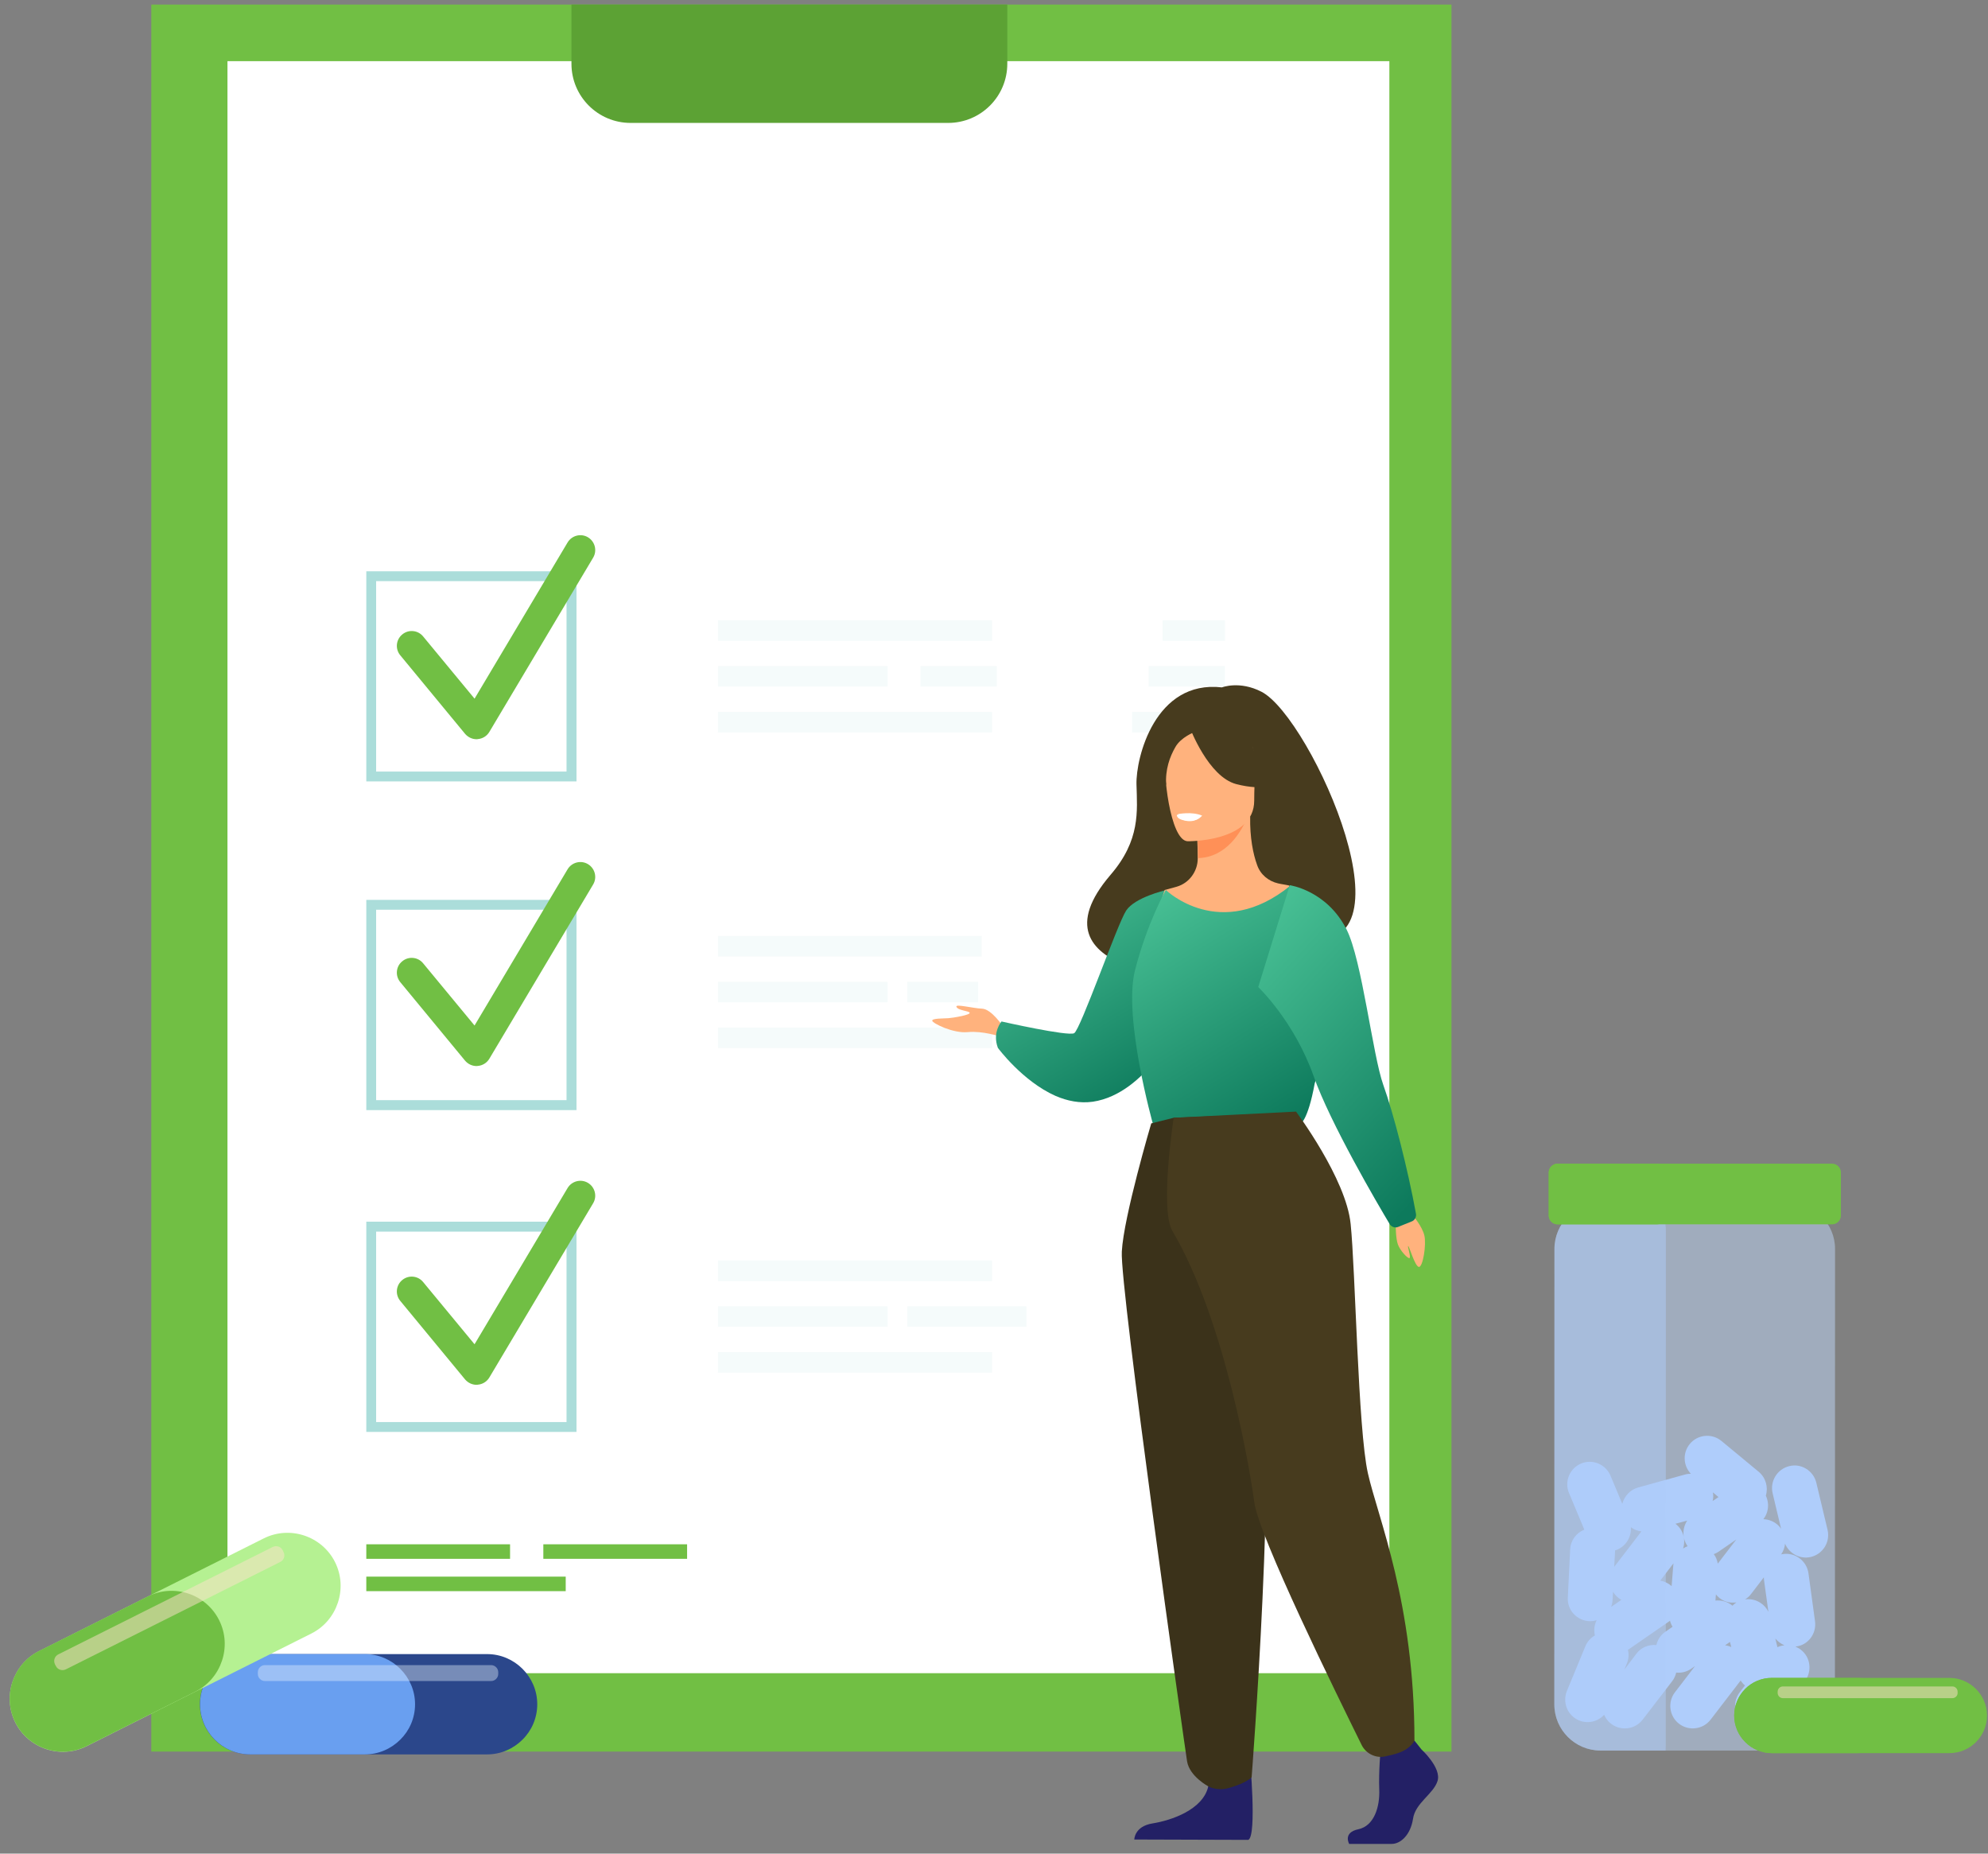 <?xml version="1.0" encoding="UTF-8"?> <svg xmlns="http://www.w3.org/2000/svg" width="177" height="165" viewBox="0 0 177 165" fill="none"><rect x="0" y="0" width="177" height="165" fill="#808080" stroke="none"/> <path opacity="0.5" d="M159.273 155.825H148.299H142.488C140.235 155.825 138.389 153.979 138.389 151.725L138.399 111.168C138.399 108.914 140.245 107.068 142.499 107.068H147.652H159.283C161.536 107.068 163.383 108.914 163.383 111.168L163.372 151.725C163.372 153.989 161.526 155.825 159.273 155.825Z" fill="#C0D8FB"></path> <path d="M161.6 144.33L161.308 142.191L161.016 140.053C160.943 139.51 160.651 139.041 160.244 138.728C159.837 138.415 159.316 138.258 158.763 138.331C158.7 138.342 158.648 138.352 158.585 138.363C158.784 138.071 158.898 137.747 158.93 137.413C159.305 138.3 160.275 138.822 161.235 138.592C162.309 138.331 162.967 137.257 162.716 136.183L162.216 134.086L161.715 131.989C161.59 131.457 161.256 131.019 160.818 130.748C160.38 130.477 159.848 130.372 159.305 130.508C158.231 130.769 157.574 131.853 157.824 132.918L158.575 136.078C158.46 135.911 158.325 135.765 158.158 135.64C157.813 135.379 157.407 135.244 157 135.233C157.198 134.973 157.334 134.68 157.386 134.367C157.459 133.961 157.407 133.533 157.219 133.137C157.448 132.385 157.219 131.541 156.583 131.009L153.265 128.265C152.42 127.566 151.148 127.681 150.449 128.536C149.802 129.319 149.854 130.466 150.543 131.186C150.365 131.186 150.188 131.207 150.011 131.259L147.935 131.833L145.859 132.406C145.139 132.605 144.618 133.178 144.44 133.867L144.221 133.345L143.387 131.353C142.959 130.341 141.791 129.851 140.768 130.278C139.757 130.706 139.266 131.874 139.694 132.897L140.528 134.889L141.06 136.162C140.351 136.443 139.84 137.111 139.798 137.914L139.694 140.063L139.59 142.212C139.558 142.765 139.757 143.276 140.101 143.652C140.445 144.027 140.935 144.277 141.478 144.309C141.718 144.319 141.937 144.288 142.156 144.225C141.947 144.643 141.895 145.122 141.999 145.581C141.634 145.79 141.321 146.124 141.154 146.541L140.33 148.533L139.506 150.526C139.298 151.037 139.318 151.579 139.506 152.059C139.704 152.529 140.08 152.936 140.591 153.144C141.384 153.468 142.271 153.249 142.823 152.643C142.959 152.956 143.157 153.228 143.449 153.447C144.326 154.114 145.588 153.947 146.255 153.071L147.57 151.36L148.884 149.65C149.061 149.42 149.176 149.159 149.239 148.888C149.698 148.93 150.167 148.826 150.574 148.544L150.918 148.304L150.438 148.93L149.124 150.641C148.456 151.517 148.623 152.779 149.5 153.447C150.376 154.114 151.638 153.947 152.306 153.071L153.62 151.36L154.934 149.65C154.955 149.629 154.966 149.608 154.976 149.587C155.08 149.754 155.216 149.91 155.362 150.036L154.893 150.641C154.225 151.517 154.392 152.779 155.268 153.447C156.144 154.114 157.407 153.947 158.074 153.071L160.693 149.65C161.026 149.212 161.152 148.68 161.089 148.168C161.026 147.657 160.766 147.177 160.327 146.844C160.181 146.729 160.015 146.645 159.848 146.572C159.868 146.572 159.9 146.572 159.921 146.562C160.974 146.437 161.746 145.425 161.6 144.33ZM143.574 142.421L143.616 141.69C143.741 141.899 143.908 142.097 144.117 142.254C144.19 142.316 144.273 142.368 144.357 142.41L143.439 143.046C143.522 142.848 143.564 142.64 143.574 142.421ZM157.052 140.606L157.448 143.474C157.281 143.13 157.021 142.848 156.697 142.65C156.311 142.41 155.842 142.306 155.372 142.368C155.581 142.243 155.758 142.087 155.915 141.878L157.042 140.407C157.042 140.48 157.042 140.543 157.052 140.606ZM152.504 132.844L153.005 133.262L152.483 133.616C152.546 133.366 152.556 133.105 152.504 132.844ZM152.942 139.187C152.89 138.874 152.765 138.582 152.587 138.342C152.733 138.29 152.879 138.217 153.015 138.123L154.59 137.038L152.942 139.187ZM154.246 142.932C153.829 142.577 153.276 142.421 152.733 142.473L152.775 141.93C152.869 142.045 152.973 142.149 153.098 142.254C153.537 142.598 154.079 142.713 154.601 142.64C154.475 142.723 154.361 142.827 154.246 142.932ZM150.219 135.358C149.781 136.016 149.76 136.913 150.23 137.601C150.24 137.612 150.251 137.622 150.261 137.633C150.115 137.685 149.979 137.758 149.854 137.841C149.948 137.56 149.969 137.257 149.938 136.965C149.875 136.454 149.614 135.974 149.176 135.64C149.176 135.64 149.176 135.64 149.166 135.64L150.219 135.358ZM148.227 140.167L148.999 139.156C148.988 139.218 148.978 139.281 148.978 139.343L148.832 141.19C148.54 140.929 148.185 140.762 147.82 140.699L148.227 140.167ZM144.618 148.627L144.847 148.074C145.014 147.678 145.035 147.25 144.941 146.854C144.983 146.823 145.035 146.802 145.077 146.771L148.623 144.319C148.644 144.298 148.665 144.288 148.686 144.267C148.738 144.465 148.811 144.643 148.915 144.809L148.279 145.248C147.851 145.54 147.58 145.967 147.476 146.437C146.808 146.374 146.12 146.635 145.692 147.209L144.618 148.627ZM154.027 146.155L154.142 146.614C153.964 146.531 153.776 146.478 153.589 146.458L154.027 146.155ZM158.252 146.625L158.095 145.978L158.064 145.853C158.283 146.113 158.565 146.322 158.877 146.458C158.669 146.478 158.45 146.531 158.252 146.625ZM146.141 136.318L145.056 137.737L143.741 139.448C143.731 139.458 143.731 139.468 143.72 139.468L143.794 138.112C143.794 138.081 143.794 138.039 143.794 138.008C143.856 137.987 143.919 137.966 143.981 137.945C144.795 137.601 145.264 136.777 145.202 135.943C145.473 136.151 145.796 136.276 146.141 136.318Z" fill="#AFCDFB"></path> <path opacity="0.5" d="M148.299 155.825H142.488C140.235 155.825 138.389 153.979 138.389 151.725L138.399 111.168C138.399 108.914 140.245 107.068 142.499 107.068H147.652C148.08 107.798 148.319 108.664 148.319 109.603L148.309 155.408C148.309 155.554 148.309 155.689 148.299 155.825Z" fill="#AFCDFB"></path> <path d="M163.112 108.987H147.527H138.681C138.243 108.987 137.889 108.633 137.889 108.195V104.377C137.889 103.939 138.243 103.584 138.681 103.584H147.517H163.112C163.55 103.584 163.905 103.939 163.905 104.377V108.195C163.905 108.633 163.55 108.987 163.112 108.987Z" fill="#71BF44"></path> <path d="M147.527 108.987H138.681C138.243 108.987 137.889 108.633 137.889 108.195V104.377C137.889 103.939 138.243 103.584 138.681 103.584H147.517C147.955 103.584 148.31 103.939 148.31 104.377V108.195C148.31 108.622 147.955 108.977 147.527 108.987Z" fill="#71BF44"></path> <path d="M129.23 0.406H13.472V155.919H129.23V0.406Z" fill="#71BF44"></path> <path d="M123.701 5.445H20.252V148.94H123.701V5.445Z" fill="white"></path> <path d="M50.879 0.406V5.674C50.879 8.585 53.236 10.942 56.147 10.942H84.416C87.327 10.942 89.684 8.585 89.684 5.674V0.406H50.879Z" fill="#5CA234"></path> <path d="M51.327 69.557H32.613V50.853H51.327V69.557ZM33.489 68.681H50.441V51.73H33.489V68.681Z" fill="#ABDDDA"></path> <path d="M42.43 65.802C42.033 65.802 41.668 65.624 41.407 65.322L35.639 58.333C35.169 57.769 35.253 56.935 35.816 56.476C36.379 56.006 37.214 56.09 37.673 56.653L42.252 62.192L50.535 48.287C50.91 47.661 51.724 47.453 52.35 47.828C52.976 48.204 53.184 49.017 52.809 49.643L43.567 65.155C43.348 65.52 42.962 65.76 42.534 65.791C42.503 65.802 42.471 65.802 42.43 65.802Z" fill="#71BF44"></path> <path d="M51.327 98.817H32.613V80.103H51.327V98.817ZM33.489 97.931H50.441V80.98H33.489V97.931Z" fill="#ABDDDA"></path> <path d="M42.429 94.895C42.032 94.895 41.667 94.718 41.406 94.415L35.638 87.426C35.168 86.863 35.252 86.028 35.815 85.569C36.378 85.1 37.213 85.183 37.672 85.747L42.251 91.286L50.534 77.381C50.91 76.755 51.723 76.546 52.349 76.922C52.975 77.297 53.184 78.111 52.808 78.737L43.566 94.248C43.347 94.614 42.961 94.853 42.533 94.885C42.502 94.895 42.47 94.895 42.429 94.895Z" fill="#71BF44"></path> <path d="M51.327 127.462H32.613V108.748H51.327V127.462ZM33.489 126.586H50.441V109.635H33.489V126.586Z" fill="#ABDDDA"></path> <path d="M42.429 123.269C42.032 123.269 41.667 123.092 41.406 122.789L35.638 115.8C35.168 115.237 35.252 114.402 35.815 113.943C36.378 113.474 37.213 113.557 37.672 114.12L42.251 119.66L50.534 105.754C50.91 105.129 51.723 104.92 52.349 105.295C52.975 105.671 53.184 106.485 52.808 107.111L43.566 122.622C43.347 122.987 42.961 123.227 42.533 123.258C42.502 123.269 42.47 123.269 42.429 123.269Z" fill="#71BF44"></path> <g opacity="0.5"> <g opacity="0.5"> <path opacity="0.5" d="M88.328 55.214H63.929V57.039H88.328V55.214Z" fill="#ABDDDA"></path> <path opacity="0.5" d="M109.065 55.214H103.516V57.039H109.065V55.214Z" fill="#ABDDDA"></path> </g> <g opacity="0.5"> <path opacity="0.5" d="M88.328 63.371H63.929V65.197H88.328V63.371Z" fill="#ABDDDA"></path> <path opacity="0.5" d="M109.055 63.371H100.793V65.197H109.055V63.371Z" fill="#ABDDDA"></path> </g> <g opacity="0.5"> <path opacity="0.5" d="M109.056 59.292H102.265V61.118H109.056V59.292Z" fill="#ABDDDA"></path> <path opacity="0.5" d="M88.745 59.292H81.954V61.118H88.745V59.292Z" fill="#ABDDDA"></path> <path opacity="0.5" d="M79.023 59.292H63.929V61.118H79.023V59.292Z" fill="#ABDDDA"></path> </g> </g> <g opacity="0.5"> <g opacity="0.5"> <path opacity="0.5" d="M87.4 83.316H63.929V85.142H87.4V83.316Z" fill="#ABDDDA"></path> </g> <g opacity="0.5"> <path opacity="0.5" d="M88.328 91.463H63.929V93.288H88.328V91.463Z" fill="#ABDDDA"></path> </g> <g opacity="0.5"> <path opacity="0.5" d="M87.087 87.394H80.775V89.22H87.087V87.394Z" fill="#ABDDDA"></path> <path opacity="0.5" d="M79.023 87.394H63.929V89.22H79.023V87.394Z" fill="#ABDDDA"></path> </g> </g> <g opacity="0.5"> <g opacity="0.5"> <path opacity="0.5" d="M88.328 112.211H63.929V114.037H88.328V112.211Z" fill="#ABDDDA"></path> </g> <g opacity="0.5"> <path opacity="0.5" d="M88.328 120.358H63.929V122.184H88.328V120.358Z" fill="#ABDDDA"></path> </g> <g opacity="0.5"> <path opacity="0.5" d="M91.384 116.279H80.775V118.105H91.384V116.279Z" fill="#ABDDDA"></path> <path opacity="0.5" d="M79.023 116.279H63.929V118.105H79.023V116.279Z" fill="#ABDDDA"></path> </g> </g> <path d="M45.413 137.466H32.613V138.76H45.413V137.466Z" fill="#71BF44"></path> <path d="M61.175 137.466H48.375V138.759H61.175V137.466Z" fill="#71BF44"></path> <path d="M50.368 140.345H32.613V141.638H50.368V140.345Z" fill="#71BF44"></path> <path d="M47.834 151.705C47.834 152.936 47.333 154.052 46.52 154.855C45.706 155.669 44.59 156.169 43.369 156.169H22.266C19.805 156.169 17.802 154.156 17.802 151.705C17.802 150.474 18.302 149.358 19.116 148.554C19.93 147.741 21.046 147.24 22.266 147.24H43.369C45.821 147.24 47.834 149.253 47.834 151.705Z" fill="#2B478B"></path> <path d="M36.954 151.704C36.954 152.935 36.454 154.052 35.64 154.855C34.826 155.668 33.71 156.169 32.49 156.169H22.277C19.815 156.169 17.812 154.156 17.812 151.704C17.812 150.474 18.313 149.357 19.127 148.554C19.941 147.74 21.057 147.24 22.277 147.24H32.49C34.941 147.24 36.954 149.253 36.954 151.704Z" fill="#699FF0"></path> <path opacity="0.4" d="M43.724 149.639H23.591C23.247 149.639 22.955 149.357 22.955 149.003V148.857C22.955 148.512 23.237 148.22 23.591 148.22H43.724C44.068 148.22 44.361 148.502 44.361 148.857V149.003C44.361 149.357 44.068 149.639 43.724 149.639Z" fill="#E9F3FE"></path> <path d="M29.829 139.051C30.413 140.22 30.465 141.513 30.079 142.671C29.693 143.829 28.88 144.83 27.711 145.414L7.714 155.439C5.388 156.607 2.529 155.658 1.361 153.322C0.777 152.153 0.725 150.86 1.111 149.712C1.497 148.565 2.31 147.553 3.479 146.969L23.476 136.944C25.802 135.776 28.66 136.725 29.829 139.051Z" fill="#B5F192"></path> <path d="M19.512 144.225C20.096 145.394 20.148 146.687 19.762 147.835C19.376 148.993 18.563 149.994 17.394 150.578L7.714 155.429C5.388 156.597 2.529 155.648 1.361 153.311C0.777 152.143 0.725 150.85 1.111 149.702C1.497 148.555 2.31 147.543 3.479 146.959L13.159 142.108C15.485 140.94 18.344 141.889 19.512 144.225Z" fill="#71BF44"></path> <path opacity="0.5" d="M24.947 139.041L5.868 148.596C5.534 148.763 5.127 148.627 4.971 148.294L4.898 148.158C4.731 147.824 4.866 147.417 5.2 147.261L24.279 137.706C24.613 137.539 25.02 137.674 25.176 138.008L25.239 138.144C25.416 138.478 25.281 138.884 24.947 139.041Z" fill="#FFE2CC"></path> <path d="M176.914 152.706C176.914 153.624 176.538 154.459 175.933 155.074C175.328 155.679 174.493 156.055 173.565 156.055H157.751C155.915 156.055 154.402 154.553 154.402 152.706C154.402 151.788 154.778 150.954 155.383 150.338C155.988 149.733 156.822 149.358 157.751 149.358H173.565C175.401 149.358 176.914 150.87 176.914 152.706Z" fill="#71BF44"></path> <path d="M168.756 152.706C168.756 153.624 168.381 154.459 167.776 155.074C167.17 155.679 166.336 156.055 165.408 156.055H157.751C155.915 156.055 154.402 154.553 154.402 152.706C154.402 151.788 154.778 150.954 155.383 150.338C155.988 149.733 156.822 149.358 157.751 149.358H165.408C167.244 149.358 168.756 150.87 168.756 152.706Z" fill="#71BF44"></path> <path opacity="0.5" d="M173.826 151.163H158.742C158.481 151.163 158.272 150.954 158.272 150.693V150.589C158.272 150.328 158.481 150.119 158.742 150.119H173.826C174.087 150.119 174.295 150.328 174.295 150.589V150.693C174.306 150.943 174.087 151.163 173.826 151.163Z" fill="#FFE2CC"></path> <path d="M115.65 83.428C116.042 82.71 107.422 80.102 107.292 87.243C107.292 87.243 91.195 86.852 98.868 77.884C101.545 74.786 101.251 72.21 101.186 69.829C101.121 67.449 102.851 60.503 108.793 61.188C108.793 61.188 110.361 60.568 112.319 61.579C116.76 63.862 126.685 86.069 115.65 83.428Z" fill="#473B1E"></path> <path d="M89.335 91.417C89.335 91.417 88.29 89.82 87.441 89.787C86.592 89.754 85.025 89.331 85.156 89.624C85.286 89.95 86.266 89.983 86.331 90.146C86.429 90.341 84.895 90.602 84.438 90.635C84.013 90.667 82.968 90.635 83.001 90.863C83.034 91.091 84.862 92.004 86.168 91.874C87.474 91.743 89.041 92.265 89.041 92.265L89.335 91.417Z" fill="#FFB27D"></path> <path d="M104.484 91.939C104.484 91.939 103.929 93.08 102.885 94.352C101.644 95.917 99.718 97.711 97.302 98.069C96.159 98.233 95.016 98.004 93.971 97.548C91.033 96.243 88.845 93.276 88.845 93.276C88.323 91.874 89.172 90.928 89.172 90.928C89.172 90.928 95.081 92.265 95.636 91.971C96.192 91.678 99.489 82.221 100.273 81.047C101.056 79.873 103.733 79.254 103.733 79.254L104.484 91.939Z" fill="url(#paint0_linear_106_6004)"></path> <path d="M126.555 155.723C126.555 155.723 128.351 157.354 127.992 158.527C127.632 159.701 126 160.484 125.804 161.919C125.576 163.354 124.694 164.136 123.91 164.136C123.127 164.136 120.123 164.136 120.123 164.136C120.123 164.136 119.535 163.125 120.939 162.832C122.343 162.539 122.866 160.843 122.8 159.278C122.735 157.712 122.931 155.625 122.931 155.625L125.935 154.94L126.555 155.723Z" fill="#232065"></path> <path d="M111.275 156.408C111.275 156.408 111.928 163.386 111.145 163.777L100.991 163.745C100.991 163.745 100.991 162.571 102.623 162.31C104.256 162.049 107.129 161.103 107.586 158.984C108.043 156.864 111.275 156.408 111.275 156.408Z" fill="#232065"></path> <path d="M118.49 106.417C116.401 101.754 115.128 100.417 115.356 98.95C115.552 97.874 114.801 78.83 114.801 78.83C114.54 78.764 114.05 78.699 113.789 78.634C112.94 78.438 112.222 77.851 111.928 77.003C111.569 76.025 111.275 74.558 111.308 72.699L111.046 72.764L106.541 73.645C106.541 73.645 106.639 75.047 106.639 76.384V76.416C106.639 77.558 105.888 78.601 104.778 78.927C104.223 79.09 103.7 79.221 103.7 79.221C103.7 79.221 102.035 83.917 101.741 88.775C101.415 93.602 104.745 95.721 101.709 105.374C98.672 115.222 119.666 108.993 118.49 106.417Z" fill="#FFB27D"></path> <path d="M106.574 73.645C106.574 73.645 106.672 75.047 106.672 76.384C109.186 76.319 110.524 74.036 111.047 72.764L106.574 73.645Z" fill="#FF9057"></path> <path d="M105.726 74.884C105.726 74.884 111.668 74.982 111.668 71.264C111.668 67.547 112.452 65.068 108.632 64.873C104.844 64.644 104.093 66.079 103.8 67.286C103.506 68.558 104.159 74.786 105.726 74.884Z" fill="#FFB27D"></path> <path d="M105.953 64.808C105.953 64.808 107.585 69.145 110.067 69.797C112.581 70.449 113.658 69.764 113.658 69.764C113.658 69.764 111.732 68.232 111.34 65.59C111.34 65.59 107.161 62.721 105.953 64.808Z" fill="#473B1E"></path> <path d="M106.345 65.166C106.345 65.166 105.137 65.623 104.647 66.503C104.157 67.351 103.733 68.493 103.831 69.895C103.831 69.895 102.59 66.927 103.994 65.264C105.463 63.503 106.345 65.166 106.345 65.166Z" fill="#473B1E"></path> <path d="M107.03 72.602C107.03 72.602 106.606 73.156 105.79 73.091C105.137 73.058 104.876 72.471 104.876 72.471C104.876 72.471 106.084 72.21 107.03 72.602Z" fill="white"></path> <path d="M117.707 87.243C117.707 87.243 117.674 90.047 117.544 92.623C117.446 94.319 117.283 95.884 117.054 96.439C116.434 99.841 115.748 100.069 115.748 100.069L110.426 101.374L108.565 101.83L102.656 100.069C102.656 100.069 99.978 90.569 101.056 86.362C102.133 82.156 103.798 79.221 103.798 79.221C103.798 79.221 108.631 83.917 114.899 78.83L117.707 87.243Z" fill="url(#paint1_linear_106_6004)"></path> <path d="M102.5 100C102.5 100 100.043 108.309 99.88 111.407C99.684 114.504 105.463 155.364 105.692 156.799C105.92 158.136 107.585 159.016 107.585 159.016C107.585 159.016 108.369 159.473 109.446 159.147C110.981 158.723 111.438 158.201 111.438 158.201C111.438 158.201 113.723 129.048 112.319 118.646C110.915 108.243 110.883 99.243 110.883 99.243L104.5 99.5L102.5 100Z" fill="#3B321A"></path> <path d="M115.389 98.95C115.389 98.95 119.862 104.918 120.254 108.961C120.678 113.005 120.907 127.19 121.788 131.136C122.67 135.082 125.935 142.647 125.935 154.941C125.935 154.941 125.608 155.658 124.563 156.017C124.237 156.147 123.78 156.245 123.355 156.343C122.506 156.539 121.625 156.115 121.233 155.332C119.046 150.897 112.026 136.647 111.667 133.679C111.406 131.592 109.185 117.701 104.386 109.581C103.243 107.624 104.5 99.5 104.5 99.5L115.389 98.95Z" fill="#473B1E"></path> <path d="M106.867 72.667C106.867 72.667 106.769 73.091 105.692 73.058C105.692 73.058 104.778 73.025 104.778 72.536C104.81 72.569 105.692 72.21 106.867 72.667Z" fill="white"></path> <path d="M124.27 109.189C124.27 109.189 124.27 110.265 124.465 110.787C124.661 111.309 125.282 111.994 125.478 111.994C125.673 111.994 125.282 110.917 125.38 110.917C125.478 110.95 125.967 112.711 126.326 112.776C126.686 112.809 127.012 110.787 126.816 109.972C126.62 109.157 125.804 108.211 125.804 108.211L124.27 109.189Z" fill="#FFB27D"></path> <path d="M114.833 78.797C114.833 78.797 118.131 79.254 119.894 82.743C121.265 85.45 122.212 93.928 123.159 96.57C124.073 99.113 125.347 104.07 126.065 108.016C126.13 108.309 125.967 108.635 125.673 108.733L124.465 109.222C124.204 109.32 123.91 109.222 123.747 108.994C122.669 107.2 118.425 99.961 116.956 95.787C115.225 90.896 112.026 87.863 112.026 87.863L114.833 78.797Z" fill="url(#paint2_linear_106_6004)"></path> <defs> <linearGradient id="paint0_linear_106_6004" x1="86.544" y1="77.68" x2="99.466" y2="99.557" gradientUnits="userSpaceOnUse"> <stop stop-color="#53CD9F"></stop> <stop offset="1" stop-color="#0D7A5C"></stop> </linearGradient> <linearGradient id="paint1_linear_106_6004" x1="98.52" y1="77.078" x2="113.174" y2="100.915" gradientUnits="userSpaceOnUse"> <stop stop-color="#53CD9F"></stop> <stop offset="1" stop-color="#0D7A5C"></stop> </linearGradient> <linearGradient id="paint2_linear_106_6004" x1="110.131" y1="76.257" x2="133.894" y2="98.408" gradientUnits="userSpaceOnUse"> <stop stop-color="#53CD9F"></stop> <stop offset="1" stop-color="#0D7A5C"></stop> </linearGradient> </defs> </svg> 